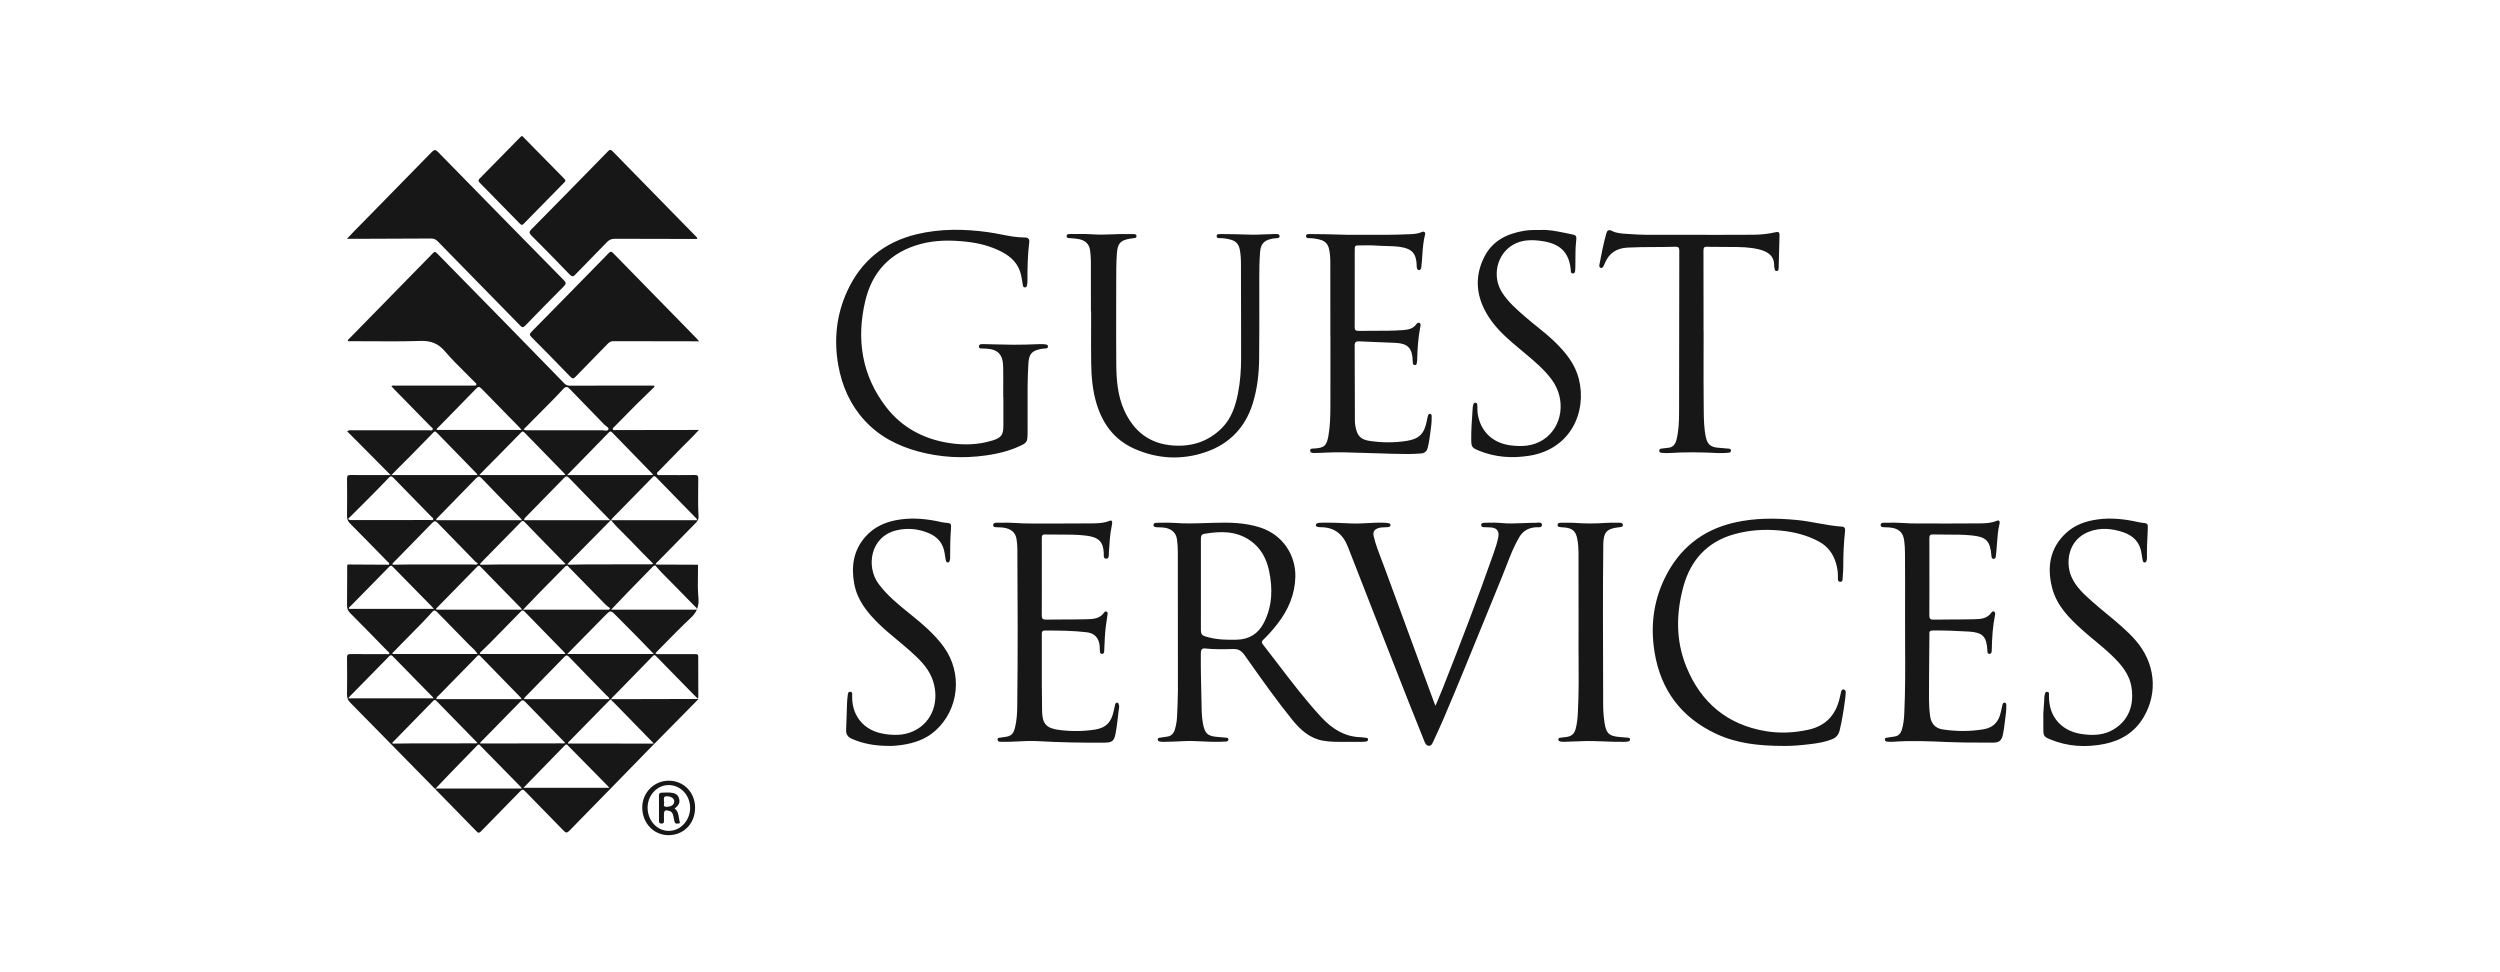 <svg width="180" height="70" viewBox="0 0 180 70" fill="none" xmlns="http://www.w3.org/2000/svg"><mask id="mask0" mask-type="alpha" maskUnits="userSpaceOnUse" x="0" y="0" width="180" height="70"><rect width="180" height="70" fill="#C4C4C4"/></mask><g mask="url(#mask0)"><path fill-rule="evenodd" clip-rule="evenodd" d="M50.143 37.337C49.852 37.039 49.561 36.741 49.27 36.444C48.591 35.75 47.912 35.055 47.236 34.358C47.111 34.228 47.046 34.297 46.97 34.377C46.962 34.386 46.953 34.395 46.944 34.404C46.009 35.359 45.072 36.314 44.136 37.269L44.13 37.275C44.078 37.328 44.019 37.398 44.002 37.456H50.207C50.186 37.425 50.175 37.398 50.165 37.377C50.157 37.359 50.151 37.345 50.143 37.337ZM46.726 40.63C46.745 40.63 46.765 40.63 46.785 40.631C46.869 40.634 46.954 40.636 47.033 40.589H47.033C46.499 40.067 45.961 39.507 45.432 38.954C45.271 38.785 45.105 38.622 44.94 38.459L44.94 38.459L44.94 38.459C44.614 38.139 44.288 37.82 44.001 37.459C43.99 37.461 43.98 37.461 43.97 37.459L43.974 37.456H43.955C43.927 37.447 43.905 37.427 43.881 37.402C43.576 37.089 43.271 36.776 42.965 36.463L42.964 36.462C42.3 35.782 41.636 35.102 40.977 34.416C40.822 34.254 40.742 34.277 40.6 34.424C40.024 35.019 39.444 35.61 38.864 36.2L38.864 36.201C38.532 36.539 38.2 36.878 37.868 37.217C37.862 37.224 37.855 37.231 37.847 37.238C37.794 37.29 37.729 37.354 37.74 37.456H43.955C43.96 37.457 43.965 37.459 43.97 37.459C43.221 38.224 42.503 38.949 41.794 39.665L41.793 39.666L41.792 39.668C41.481 39.982 41.172 40.294 40.862 40.607C40.873 40.615 40.875 40.626 40.866 40.636C40.877 40.638 40.888 40.64 40.898 40.642C40.907 40.644 40.916 40.645 40.925 40.646C40.946 40.65 40.967 40.653 40.987 40.657C41.141 40.655 41.294 40.652 41.447 40.649C41.72 40.643 41.992 40.638 42.264 40.637L43.752 40.635C44.743 40.633 45.735 40.631 46.726 40.63ZM44.369 44.333C43.96 43.918 43.957 43.921 43.541 44.343L43.536 44.348C43.182 44.707 42.829 45.068 42.473 45.431L42.473 45.431C41.937 45.978 41.396 46.531 40.841 47.089H47.073C46.411 46.389 45.773 45.747 45.142 45.112L45.142 45.112C44.884 44.853 44.627 44.594 44.369 44.333ZM37.728 50.338H43.872C43.846 50.209 43.793 50.169 43.74 50.13L43.74 50.13C43.722 50.117 43.704 50.103 43.688 50.086L43.497 49.892C42.657 49.033 41.812 48.169 40.981 47.303C40.821 47.136 40.745 47.178 40.609 47.319C39.906 48.044 39.198 48.768 38.491 49.491L37.901 50.095C37.889 50.106 37.877 50.118 37.865 50.13C37.808 50.184 37.746 50.243 37.728 50.338ZM40.911 53.698C40.902 53.689 40.893 53.678 40.884 53.667C40.852 53.626 40.817 53.583 40.75 53.607L40.751 53.604L40.751 53.586C40.75 53.558 40.748 53.533 40.73 53.512C40.747 53.532 40.75 53.559 40.751 53.586L40.75 53.6L40.75 53.602C40.748 53.634 40.732 53.638 40.702 53.628C39.708 54.653 38.714 55.677 37.691 56.721H43.877C43.854 56.695 43.836 56.674 43.819 56.656C43.8 56.633 43.783 56.614 43.765 56.595C43.225 56.044 42.685 55.497 42.145 54.95L42.145 54.95C41.734 54.533 41.322 54.117 40.911 53.698ZM31.366 56.773L37.578 56.773C37.554 56.741 37.536 56.717 37.522 56.697C37.498 56.666 37.484 56.647 37.468 56.63C36.51 55.652 35.552 54.675 34.592 53.698C34.583 53.689 34.575 53.679 34.566 53.668C34.534 53.627 34.5 53.584 34.432 53.616L34.388 53.643V53.643C34.184 53.852 33.98 54.062 33.777 54.271L33.776 54.272C33.298 54.763 32.821 55.253 32.344 55.745C32.117 55.98 31.892 56.217 31.667 56.455C31.567 56.561 31.466 56.667 31.366 56.773ZM28.291 53.429C28.288 53.431 28.286 53.434 28.283 53.436C28.249 53.467 28.208 53.504 28.295 53.541C28.44 53.539 28.584 53.537 28.729 53.535C29.046 53.53 29.364 53.525 29.682 53.525C30.497 53.523 31.312 53.523 32.127 53.523C32.777 53.523 33.426 53.523 34.075 53.522C34.098 53.522 34.121 53.523 34.144 53.524H34.144C34.225 53.527 34.306 53.531 34.382 53.492L33.778 52.875C33.005 52.084 32.23 51.292 31.458 50.5L31.456 50.498C31.369 50.409 31.306 50.344 31.184 50.469C30.542 51.13 29.898 51.788 29.253 52.446L29.252 52.447C28.935 52.772 28.617 53.096 28.3 53.42C28.297 53.423 28.294 53.426 28.291 53.429ZM25.068 50.28H31.213L31.204 50.263C31.179 50.218 31.17 50.201 31.153 50.184C30.78 49.803 30.407 49.423 30.033 49.044C29.449 48.45 28.866 47.857 28.285 47.258C28.156 47.126 28.088 47.181 27.99 47.282C27.468 47.816 26.945 48.349 26.421 48.881L26.421 48.881L26.42 48.882C26.019 49.289 25.619 49.697 25.218 50.105C25.2 50.124 25.183 50.146 25.165 50.17L25.165 50.17L25.165 50.17C25.138 50.206 25.108 50.245 25.068 50.28ZM25.124 43.839H31.238C31.192 43.801 31.166 43.763 31.145 43.732C31.133 43.715 31.122 43.7 31.111 43.688C30.759 43.329 30.407 42.973 30.055 42.617L30.054 42.616L30.054 42.616C29.462 42.016 28.87 41.417 28.282 40.81C28.151 40.674 28.094 40.733 28.007 40.822L27.996 40.833C27.528 41.312 27.059 41.789 26.591 42.265L26.59 42.266C26.137 42.727 25.684 43.187 25.231 43.65C25.22 43.661 25.207 43.672 25.194 43.682C25.15 43.716 25.107 43.749 25.124 43.839ZM25.305 37.444C27.199 37.446 29.094 37.445 30.988 37.442C31.005 37.442 31.023 37.445 31.041 37.447C31.101 37.455 31.164 37.463 31.19 37.394C31.214 37.328 31.164 37.289 31.116 37.251C31.101 37.239 31.086 37.227 31.074 37.215C30.745 36.878 30.415 36.541 30.085 36.204L30.085 36.204C29.498 35.604 28.91 35.005 28.326 34.403C28.2 34.272 28.127 34.257 27.993 34.398C27.503 34.915 27.001 35.421 26.5 35.927L26.448 35.978C26.133 36.297 25.814 36.613 25.492 36.932L25.492 36.933L25.491 36.933C25.349 37.075 25.205 37.217 25.061 37.361C25.155 37.451 25.221 37.448 25.277 37.445L25.277 37.445C25.286 37.445 25.295 37.444 25.305 37.444ZM29.127 33.25L29.127 33.25L29.127 33.25C28.824 33.551 28.514 33.859 28.185 34.206H34.373L34.368 34.184C34.359 34.145 34.357 34.134 34.347 34.124C33.377 33.133 32.404 32.135 31.438 31.139C31.32 31.017 31.262 31.077 31.185 31.157L31.168 31.174L30.859 31.491L30.859 31.492C30.434 31.928 30.008 32.365 29.58 32.797C29.43 32.949 29.279 33.099 29.127 33.25ZM31.562 30.763C31.551 30.775 31.538 30.785 31.525 30.795C31.481 30.831 31.436 30.867 31.445 30.957H37.557C37.518 30.913 37.486 30.876 37.458 30.843L37.458 30.843L37.458 30.843C37.41 30.788 37.373 30.745 37.334 30.704C37.042 30.406 36.751 30.11 36.459 29.814L36.459 29.813L36.459 29.813C35.859 29.204 35.26 28.595 34.667 27.978C34.5 27.804 34.416 27.842 34.27 27.993C33.697 28.586 33.119 29.174 32.542 29.763C32.215 30.096 31.888 30.429 31.562 30.763ZM40.713 40.601H40.713C40.467 40.35 40.221 40.099 39.975 39.848L39.974 39.847C39.242 39.1 38.51 38.354 37.785 37.599C37.638 37.446 37.57 37.517 37.483 37.609C37.474 37.619 37.465 37.629 37.455 37.638C36.896 38.209 36.336 38.78 35.776 39.351L34.981 40.161L34.893 40.251L34.893 40.251C34.795 40.351 34.697 40.45 34.602 40.553C34.519 40.642 34.583 40.651 34.642 40.659C34.65 40.66 34.658 40.661 34.666 40.662C34.801 40.66 34.937 40.657 35.073 40.655C35.372 40.649 35.672 40.643 35.972 40.642C36.849 40.641 37.726 40.641 38.603 40.641C39.214 40.641 39.826 40.641 40.437 40.641C40.456 40.641 40.476 40.642 40.495 40.643H40.495C40.57 40.646 40.645 40.65 40.713 40.601ZM34.589 47.089H40.71C40.695 47.065 40.684 47.045 40.674 47.027L40.674 47.027C40.66 47.002 40.649 46.983 40.635 46.968L40.147 46.469C39.353 45.658 38.558 44.845 37.768 44.031C37.638 43.896 37.574 43.955 37.475 44.056C36.733 44.818 35.989 45.579 35.241 46.336C35.077 46.502 34.906 46.664 34.736 46.825C34.667 46.89 34.599 46.955 34.531 47.02C34.537 47.027 34.543 47.031 34.549 47.034C34.562 47.042 34.575 47.049 34.589 47.089ZM31.469 44.065C31.348 43.938 31.247 43.918 31.142 44.036C30.603 44.641 30.033 45.215 29.463 45.789L29.463 45.789C29.089 46.165 28.716 46.541 28.352 46.925C28.341 46.936 28.329 46.944 28.316 46.952C28.279 46.977 28.241 47.002 28.273 47.089H34.38C34.263 46.876 34.109 46.735 33.96 46.597L33.96 46.597C33.905 46.547 33.851 46.498 33.8 46.445C33.638 46.281 33.476 46.116 33.314 45.952C32.697 45.325 32.079 44.698 31.469 44.065ZM31.398 37.456H37.59C37.527 37.362 37.488 37.325 37.452 37.29L37.452 37.29C37.444 37.282 37.435 37.273 37.426 37.264L37.135 36.967L37.135 36.967C36.314 36.128 35.491 35.287 34.679 34.44C34.503 34.256 34.414 34.295 34.258 34.456C33.618 35.118 32.973 35.777 32.328 36.435L32.328 36.435C32.074 36.694 31.821 36.953 31.568 37.212C31.557 37.224 31.544 37.235 31.532 37.247C31.475 37.301 31.412 37.361 31.398 37.456ZM31.528 37.666C31.365 37.496 31.276 37.485 31.108 37.66C30.464 38.329 29.814 38.991 29.163 39.653C28.91 39.911 28.657 40.169 28.404 40.427C28.392 40.439 28.38 40.451 28.367 40.463C28.323 40.505 28.278 40.548 28.258 40.6C28.238 40.65 28.274 40.652 28.309 40.654C28.324 40.654 28.338 40.655 28.349 40.66C28.468 40.658 28.588 40.655 28.707 40.653H28.707C28.965 40.648 29.223 40.642 29.48 40.642C30.991 40.64 32.501 40.641 34.012 40.641C34.07 40.641 34.127 40.647 34.185 40.652H34.185C34.211 40.655 34.238 40.657 34.265 40.659C34.494 40.59 34.366 40.523 34.289 40.483L34.289 40.483C34.27 40.473 34.254 40.464 34.248 40.458C33.842 40.039 33.434 39.622 33.026 39.205L33.026 39.205C32.525 38.694 32.024 38.182 31.528 37.666ZM36.767 43.025L36.762 43.02L36.761 43.02C36.038 42.282 35.315 41.544 34.597 40.802C34.477 40.678 34.424 40.733 34.346 40.813L34.332 40.828C33.382 41.799 32.429 42.772 31.478 43.743C31.47 43.752 31.46 43.758 31.451 43.765C31.419 43.786 31.389 43.807 31.419 43.897H37.58C37.532 43.801 37.508 43.778 37.483 43.755C37.478 43.75 37.472 43.745 37.467 43.74C37.234 43.501 37 43.263 36.767 43.025ZM31.414 50.338H37.555C37.508 50.238 37.489 50.22 37.469 50.201C37.465 50.198 37.462 50.194 37.459 50.191C36.502 49.214 35.542 48.231 34.591 47.249C34.466 47.12 34.405 47.187 34.336 47.264C34.326 47.276 34.315 47.288 34.303 47.3C33.667 47.948 33.03 48.599 32.394 49.249L31.591 50.07C31.576 50.086 31.559 50.099 31.542 50.113C31.485 50.158 31.428 50.205 31.414 50.338ZM40.447 53.525L40.447 53.525C40.533 53.529 40.619 53.534 40.701 53.494C40.462 53.249 40.223 53.005 39.984 52.761L39.98 52.757L39.98 52.757C39.257 52.019 38.535 51.281 37.819 50.536C37.665 50.376 37.587 50.392 37.442 50.541C36.832 51.171 36.217 51.796 35.602 52.422C35.292 52.737 34.982 53.053 34.672 53.369C34.663 53.378 34.654 53.387 34.644 53.395L34.644 53.395C34.605 53.429 34.563 53.465 34.575 53.531L35.674 53.53L35.689 53.53C37.248 53.528 38.807 53.526 40.365 53.522C40.392 53.522 40.42 53.524 40.447 53.525ZM43.594 43.527C42.675 42.592 41.762 41.658 40.846 40.719C40.824 40.727 40.801 40.736 40.779 40.745C40.756 40.755 40.734 40.764 40.712 40.772C40.421 41.068 40.131 41.362 39.84 41.657L39.84 41.657C39.123 42.383 38.401 43.113 37.663 43.897H43.856C43.875 43.854 43.893 43.834 43.912 43.814C43.919 43.807 43.925 43.8 43.931 43.792C43.919 43.783 43.907 43.774 43.895 43.766C43.882 43.757 43.87 43.747 43.857 43.738C43.765 43.672 43.671 43.605 43.594 43.527ZM37.764 31.143C37.637 31.013 37.57 31.082 37.489 31.167L37.469 31.188L37.106 31.559C36.705 31.97 36.303 32.382 35.901 32.789C35.758 32.935 35.614 33.079 35.468 33.225C35.159 33.535 34.843 33.851 34.505 34.206H40.709C40.693 34.183 40.681 34.162 40.671 34.144C40.656 34.119 40.645 34.099 40.631 34.085C39.675 33.108 38.715 32.125 37.764 31.143ZM38.097 30.515L38.097 30.515C37.966 30.647 37.834 30.78 37.7 30.914C37.815 30.989 37.901 30.985 37.979 30.981C37.995 30.98 38.012 30.979 38.028 30.979L38.211 30.98C39.922 30.981 41.632 30.983 43.343 30.977C43.386 30.977 43.436 30.984 43.486 30.991L43.486 30.991C43.621 31.011 43.76 31.031 43.807 30.914C43.843 30.824 43.739 30.748 43.635 30.672C43.589 30.638 43.542 30.604 43.508 30.569C43.086 30.13 42.662 29.694 42.237 29.258L42.237 29.258C41.834 28.845 41.432 28.431 41.032 28.016C40.858 27.835 40.746 27.795 40.547 28.013C40.165 28.433 39.764 28.836 39.363 29.239C39.231 29.372 39.099 29.505 38.967 29.639C38.68 29.93 38.392 30.219 38.097 30.515ZM44.08 31.142C43.954 31.012 43.89 31.079 43.808 31.165L43.787 31.187L43.397 31.588C42.919 32.079 42.44 32.572 41.961 33.059C41.785 33.238 41.608 33.419 41.427 33.605L41.426 33.605L41.425 33.606C41.236 33.8 41.041 33.999 40.838 34.206H47.017C46.981 34.114 46.962 34.098 46.942 34.082C46.937 34.078 46.932 34.074 46.927 34.069C45.977 33.098 45.025 32.117 44.08 31.142ZM47.441 33.908C47.428 33.921 47.413 33.934 47.397 33.947C47.338 33.998 47.274 34.053 47.316 34.141C47.354 34.223 47.435 34.215 47.51 34.208C47.532 34.205 47.554 34.203 47.574 34.203L47.856 34.205C48.577 34.208 49.299 34.211 50.02 34.201C50.218 34.198 50.276 34.247 50.276 34.453C50.276 34.691 50.273 34.928 50.27 35.166V35.166C50.263 35.837 50.256 36.508 50.296 37.178C50.308 37.37 50.237 37.505 50.107 37.637C49.211 38.542 48.32 39.453 47.431 40.365C47.41 40.386 47.387 40.406 47.364 40.426C47.294 40.486 47.225 40.547 47.207 40.648L50.082 40.659L50.207 40.661C50.242 40.648 50.257 40.662 50.257 40.698C50.258 40.934 50.255 41.171 50.251 41.408V41.408C50.242 41.956 50.233 42.504 50.287 43.044C50.319 43.363 50.281 43.625 50.181 43.86C50.163 43.776 50.113 43.73 50.066 43.688L50.065 43.688C50.052 43.675 50.039 43.664 50.027 43.651C49.839 43.458 49.649 43.267 49.46 43.075C49.166 42.778 48.872 42.48 48.582 42.178C48.43 42.019 48.273 41.864 48.117 41.709L48.117 41.709C47.795 41.389 47.473 41.07 47.186 40.715C47.177 40.716 47.167 40.718 47.158 40.72C47.147 40.722 47.137 40.724 47.127 40.726C47.107 40.73 47.087 40.734 47.068 40.737C47.066 40.768 47.051 40.785 47.023 40.775C46.749 41.057 46.474 41.338 46.199 41.62L46.198 41.62C45.478 42.356 44.751 43.099 44.002 43.897H50.176C50.074 44.129 49.909 44.325 49.688 44.532C49.041 45.141 48.421 45.773 47.794 46.411L47.794 46.412C47.592 46.618 47.389 46.824 47.185 47.031C47.277 47.112 47.364 47.106 47.443 47.1C47.464 47.098 47.484 47.097 47.503 47.097C48.347 47.099 49.191 47.098 50.035 47.096L50.055 47.096C50.175 47.095 50.273 47.094 50.273 47.281C50.27 47.946 50.273 48.61 50.276 49.274V49.274L50.276 49.277C50.277 49.578 50.279 49.88 50.279 50.181C50.279 50.197 50.274 50.213 50.265 50.24C50.26 50.256 50.253 50.276 50.246 50.303C50.208 50.266 50.172 50.231 50.137 50.198L50.137 50.198C50.065 50.129 49.999 50.065 49.934 49.999C49.049 49.097 48.164 48.194 47.282 47.29C47.272 47.28 47.262 47.27 47.253 47.26C47.178 47.18 47.118 47.115 46.993 47.245C46.316 47.944 45.636 48.639 44.955 49.334L44.954 49.336C44.664 49.632 44.373 49.929 44.084 50.225C44.061 50.249 44.042 50.276 44.023 50.303C44.016 50.314 44.009 50.325 44.001 50.335C43.983 50.35 43.964 50.365 43.945 50.379C43.904 50.411 43.863 50.443 43.827 50.48C42.887 51.436 41.948 52.393 41.011 53.351C41 53.363 40.987 53.373 40.974 53.384C40.93 53.421 40.884 53.459 40.897 53.533L46.953 53.539H46.953C46.967 53.538 46.978 53.537 46.989 53.536L46.989 53.536C47.012 53.534 47.035 53.531 47.073 53.529V53.529C46.105 52.544 45.147 51.561 44.188 50.574C44.169 50.555 44.148 50.538 44.127 50.521L44.127 50.521C44.07 50.474 44.011 50.426 44.002 50.34L45.401 50.337H45.402C46.39 50.334 47.379 50.332 48.368 50.33C48.784 50.329 49.2 50.329 49.642 50.33L50.293 50.33C49.723 50.908 49.164 51.475 48.611 52.036L48.609 52.038C48.113 52.54 47.622 53.038 47.131 53.537C47.125 53.543 47.116 53.549 47.107 53.555C47.09 53.567 47.073 53.578 47.073 53.59V53.59C46.494 54.179 45.922 54.768 45.35 55.356L45.349 55.357C44.91 55.809 44.471 56.262 44.028 56.713C43.705 57.044 43.381 57.373 43.057 57.703L43.056 57.704C42.367 58.404 41.679 59.104 40.998 59.811C40.823 59.993 40.736 59.969 40.577 59.805C40.121 59.333 39.661 58.865 39.201 58.397C38.736 57.922 38.27 57.448 37.808 56.97C37.667 56.824 37.594 56.826 37.454 56.97C36.874 57.569 36.291 58.163 35.707 58.758L35.706 58.759C35.351 59.12 34.996 59.482 34.643 59.844C34.537 59.953 34.463 60.016 34.324 59.872C33.696 59.225 33.065 58.581 32.434 57.937L32.433 57.936C32.106 57.603 31.779 57.27 31.453 56.936C31.444 56.927 31.434 56.918 31.424 56.909C31.386 56.876 31.346 56.841 31.356 56.778C31.273 56.778 31.229 56.722 31.185 56.667L31.185 56.667C31.171 56.649 31.157 56.632 31.142 56.616C30.405 55.867 29.67 55.118 28.934 54.368C27.699 53.111 26.464 51.853 25.227 50.598C25.059 50.429 24.982 50.257 24.985 50.016C24.997 49.127 24.997 48.238 24.985 47.349C24.983 47.141 25.048 47.091 25.243 47.093C25.927 47.1 26.612 47.099 27.299 47.098C27.543 47.097 27.787 47.097 28.032 47.097C28.04 46.988 27.976 46.935 27.916 46.886C27.897 46.871 27.88 46.856 27.864 46.84C26.983 45.936 26.101 45.032 25.209 44.137C25.048 43.975 24.983 43.807 24.986 43.577C24.995 42.878 24.996 42.179 24.997 41.48C24.997 41.223 24.998 40.965 24.998 40.708C25.013 40.649 25.061 40.643 25.108 40.643C25.984 40.648 26.86 40.653 27.736 40.658L28.003 40.659C28.057 40.554 27.991 40.504 27.931 40.458C27.913 40.445 27.896 40.432 27.883 40.418C26.994 39.506 26.104 38.594 25.205 37.693C25.049 37.537 24.984 37.377 24.986 37.158C24.995 36.259 24.997 35.36 24.987 34.46C24.985 34.26 25.037 34.199 25.239 34.201C25.853 34.21 26.466 34.209 27.08 34.207H27.08C27.301 34.207 27.522 34.206 27.743 34.206H28.127C27.403 33.467 26.705 32.769 26.012 32.075L26.012 32.075C25.671 31.734 25.332 31.395 24.991 31.052C25.123 30.966 25.229 30.972 25.327 30.978C25.351 30.98 25.375 30.981 25.398 30.981C26.377 30.98 27.356 30.98 28.335 30.98C29.187 30.981 30.038 30.981 30.89 30.98C30.912 30.98 30.936 30.983 30.96 30.986H30.96C31.036 30.995 31.117 31.004 31.151 30.929C31.187 30.849 31.123 30.801 31.063 30.755C31.044 30.74 31.024 30.725 31.009 30.709C30.416 30.102 29.822 29.496 29.228 28.89C28.964 28.62 28.7 28.351 28.436 28.081C28.377 28.022 28.321 27.96 28.263 27.897L28.263 27.897C28.235 27.867 28.207 27.836 28.178 27.805C28.255 27.75 28.328 27.756 28.398 27.762C28.42 27.764 28.441 27.765 28.461 27.765C29.975 27.763 31.489 27.763 33.003 27.763L33.896 27.763C33.918 27.763 33.94 27.763 33.962 27.764H33.962C34.016 27.765 34.07 27.766 34.123 27.76C34.138 27.759 34.153 27.76 34.169 27.76C34.219 27.762 34.272 27.764 34.295 27.7C34.32 27.634 34.277 27.598 34.237 27.564C34.226 27.555 34.215 27.546 34.206 27.537C33.981 27.306 33.752 27.079 33.523 26.852C33.01 26.344 32.498 25.836 32.03 25.288C31.535 24.71 31 24.524 30.261 24.547C29.026 24.586 27.79 24.579 26.554 24.571C26.054 24.568 25.554 24.565 25.054 24.565C25.032 24.472 25.086 24.427 25.137 24.386L25.137 24.386C25.151 24.374 25.164 24.363 25.176 24.351C25.902 23.609 26.629 22.867 27.355 22.126L27.358 22.123L27.358 22.123C28.628 20.827 29.898 19.531 31.165 18.233C31.282 18.114 31.341 18.11 31.458 18.23C32.469 19.264 33.482 20.295 34.495 21.327L34.495 21.327C35.206 22.052 35.917 22.776 36.627 23.501C37.967 24.868 39.304 26.24 40.639 27.613C40.749 27.725 40.861 27.767 41.015 27.766C42.346 27.763 43.678 27.764 45.01 27.765H45.011C45.595 27.765 46.179 27.765 46.763 27.765H47.071C47.084 27.765 47.096 27.789 47.109 27.813L47.109 27.813C47.115 27.825 47.121 27.836 47.127 27.845C46.975 27.993 46.823 28.141 46.671 28.288L46.67 28.289L46.669 28.289C46.365 28.583 46.061 28.878 45.761 29.177C45.27 29.667 44.785 30.162 44.3 30.658L44.3 30.658L44.249 30.71C44.236 30.723 44.221 30.736 44.206 30.749L44.206 30.749C44.153 30.793 44.097 30.84 44.126 30.913C44.155 30.985 44.228 30.977 44.297 30.97C44.318 30.968 44.339 30.965 44.357 30.965C45.385 30.967 46.412 30.964 47.44 30.961C48.281 30.959 49.122 30.957 49.963 30.957H50.321C49.99 31.322 49.685 31.625 49.388 31.919C49.261 32.045 49.135 32.17 49.009 32.298C48.671 32.641 48.333 32.99 47.995 33.338L47.995 33.338C47.81 33.528 47.625 33.719 47.441 33.908ZM47.188 40.708L47.191 40.696L47.187 40.708H47.188ZM25.495 17.194C25.399 17.195 25.302 17.195 25.185 17.194L24.98 17.194C25.053 17.117 25.12 17.046 25.184 16.979C25.31 16.845 25.422 16.727 25.535 16.611C26.008 16.129 26.482 15.647 26.955 15.165L26.955 15.165L26.955 15.165C28.334 13.761 29.712 12.357 31.084 10.947C31.273 10.752 31.369 10.77 31.547 10.952C34.561 14.034 37.579 17.11 40.603 20.181C40.772 20.353 40.762 20.448 40.598 20.612C39.665 21.548 38.739 22.491 37.821 23.442C37.664 23.606 37.586 23.578 37.443 23.431C36.458 22.422 35.471 21.415 34.484 20.409L34.483 20.408C33.493 19.397 32.503 18.387 31.514 17.374C31.375 17.232 31.238 17.172 31.043 17.173C29.591 17.182 28.139 17.187 26.686 17.191L25.495 17.194ZM49.653 23.854L49.654 23.856L50.13 24.342C50.16 24.372 50.189 24.405 50.227 24.448L50.227 24.448L50.227 24.449C50.256 24.482 50.291 24.523 50.337 24.574H49.933C48.019 24.574 46.104 24.571 44.189 24.564C44.013 24.563 43.89 24.614 43.767 24.741C43.422 25.098 43.073 25.453 42.725 25.808C42.296 26.245 41.866 26.683 41.441 27.125C41.293 27.279 41.214 27.28 41.064 27.124C40.14 26.166 39.208 25.217 38.27 24.274C38.121 24.125 38.11 24.049 38.265 23.892C40.114 22.019 41.955 20.138 43.796 18.257L43.808 18.244C43.916 18.133 43.988 18.059 44.147 18.223C45.978 20.103 47.816 21.979 49.653 23.854ZM38.264 16.959C38.09 16.785 38.083 16.692 38.262 16.511C40.098 14.653 41.926 12.786 43.752 10.918C43.876 10.792 43.95 10.731 44.109 10.894C45.685 12.51 47.266 14.123 48.846 15.736L48.847 15.737L50.094 17.009C50.102 17.017 50.111 17.025 50.12 17.033C50.16 17.069 50.206 17.109 50.199 17.204H49.674C47.873 17.204 46.072 17.203 44.272 17.192C44.031 17.191 43.865 17.263 43.702 17.432C43.355 17.791 43.005 18.148 42.655 18.505L42.655 18.505C42.248 18.92 41.84 19.335 41.437 19.755C41.281 19.918 41.194 19.949 41.019 19.767C40.111 18.821 39.191 17.886 38.264 16.959ZM37.439 16.112C36.477 15.123 35.512 14.139 34.543 13.158C34.431 13.045 34.419 12.973 34.535 12.854C35.24 12.142 35.941 11.426 36.643 10.711C36.907 10.442 37.171 10.173 37.434 9.904C37.462 9.876 37.491 9.85 37.517 9.827L37.517 9.827C37.529 9.817 37.54 9.807 37.55 9.798C37.617 9.798 37.65 9.835 37.681 9.87L37.681 9.87C37.688 9.878 37.694 9.886 37.701 9.893C38.007 10.203 38.312 10.514 38.617 10.825C39.291 11.512 39.965 12.198 40.642 12.882C40.748 12.989 40.715 13.046 40.629 13.134C39.654 14.123 38.681 15.113 37.712 16.107C37.61 16.212 37.547 16.223 37.439 16.112ZM48.166 59.824C47.315 59.832 46.629 59.086 46.627 58.151C46.627 57.256 47.307 56.526 48.145 56.525C48.997 56.524 49.687 57.255 49.689 58.161C49.692 59.067 49.005 59.816 48.166 59.824ZM48.15 56.21C47.095 56.209 46.241 57.07 46.242 58.133C46.243 59.264 47.066 60.133 48.135 60.133C49.228 60.133 50.046 59.289 50.047 58.161C50.048 57.052 49.23 56.211 48.15 56.21ZM47.809 57.869C47.79 57.974 47.77 58.085 47.977 58.09C48.31 58.099 48.549 57.939 48.547 57.71C48.544 57.489 48.337 57.344 48.033 57.329C47.79 57.318 47.796 57.454 47.803 57.602C47.804 57.642 47.806 57.683 47.803 57.723C47.829 57.758 47.819 57.813 47.809 57.869ZM48.887 57.472C48.978 57.766 48.892 57.967 48.571 58.212C48.803 58.379 48.841 58.622 48.879 58.867C48.895 58.973 48.912 59.08 48.944 59.18C48.968 59.251 48.925 59.292 48.858 59.293C48.841 59.294 48.824 59.295 48.806 59.297C48.709 59.304 48.609 59.311 48.572 59.181C48.548 59.099 48.532 59.015 48.516 58.93C48.505 58.873 48.495 58.815 48.481 58.758C48.443 58.595 48.393 58.45 48.205 58.392C47.877 58.292 47.805 58.338 47.804 58.686C47.804 58.722 47.804 58.758 47.804 58.793C47.803 58.902 47.802 59.012 47.805 59.121C47.809 59.24 47.767 59.298 47.642 59.297C47.52 59.295 47.446 59.267 47.447 59.12C47.451 58.502 47.45 57.884 47.446 57.266C47.446 57.126 47.515 57.075 47.637 57.073C47.696 57.072 47.755 57.07 47.813 57.068C47.963 57.062 48.113 57.056 48.261 57.068C48.534 57.089 48.791 57.16 48.887 57.472Z" fill="#171717"/><path fill-rule="evenodd" clip-rule="evenodd" d="M72.231 28.573C72.231 28.353 72.232 28.133 72.233 27.912C72.235 27.417 72.237 26.922 72.228 26.427C72.212 25.503 71.848 25.136 70.942 25.098C70.923 25.097 70.904 25.097 70.886 25.098C70.857 25.098 70.828 25.099 70.8 25.095C70.771 25.091 70.738 25.092 70.705 25.092C70.599 25.095 70.488 25.097 70.485 24.947C70.481 24.771 70.654 24.774 70.768 24.776L70.796 24.776C71.143 24.779 71.491 24.789 71.838 24.799L71.839 24.799C72.21 24.809 72.582 24.82 72.954 24.821C73.587 24.824 74.22 24.803 74.853 24.776C75.007 24.769 75.154 24.774 75.303 24.8C75.386 24.815 75.456 24.851 75.456 24.942C75.455 25.05 75.376 25.084 75.281 25.091C75.26 25.093 75.238 25.094 75.216 25.095C75.134 25.1 75.051 25.105 74.971 25.121C74.273 25.253 74.086 25.484 74.042 26.205C73.976 27.294 73.982 28.384 73.988 29.473C73.991 30.055 73.994 30.637 73.987 31.219C73.985 31.316 73.979 31.413 73.972 31.51L73.968 31.566C73.954 31.78 73.84 31.908 73.652 32.005C72.795 32.446 71.875 32.668 70.935 32.798C69.324 33.022 67.721 32.934 66.148 32.514C64.657 32.116 63.31 31.432 62.243 30.263C61.218 29.142 60.623 27.793 60.357 26.304C60.031 24.473 60.215 22.685 60.989 20.985C61.994 18.777 63.69 17.422 65.999 16.866C67.708 16.455 69.433 16.476 71.164 16.719C71.465 16.761 71.763 16.819 72.061 16.877C72.636 16.989 73.211 17.101 73.802 17.1C74.015 17.1 74.136 17.204 74.105 17.448C73.986 18.398 73.973 19.354 73.977 20.311C73.977 20.353 73.969 20.395 73.96 20.437C73.955 20.462 73.95 20.486 73.947 20.511C73.935 20.601 73.917 20.687 73.804 20.694C73.674 20.701 73.656 20.606 73.64 20.504C73.63 20.447 73.621 20.39 73.612 20.332L73.612 20.332L73.612 20.332L73.612 20.332C73.583 20.142 73.553 19.952 73.508 19.765C73.325 18.994 72.821 18.499 72.152 18.146C71.332 17.713 70.454 17.496 69.543 17.399C68.445 17.281 67.346 17.281 66.272 17.571C64.165 18.141 62.808 19.508 62.297 21.674C61.643 24.448 62.057 27.046 63.806 29.314C64.932 30.773 66.475 31.596 68.279 31.888C69.349 32.061 70.412 32.038 71.455 31.716C72.102 31.517 72.243 31.309 72.243 30.633V28.573H72.231ZM86.465 42.083L86.465 42.976C86.465 43.722 86.465 44.467 86.464 45.213C86.464 45.71 86.497 45.748 86.981 45.878C87.665 46.062 88.362 46.076 89.062 46.058C89.935 46.036 90.589 45.633 90.993 44.85C91.615 43.649 91.647 42.375 91.368 41.078C91.177 40.189 90.761 39.435 90.008 38.914C88.983 38.205 87.85 38.243 86.698 38.438C86.471 38.476 86.465 38.656 86.465 38.837L86.465 42.083ZM97.026 53.414L96.93 53.414L96.797 53.414C96.286 53.417 95.774 53.42 95.268 53.332C94.32 53.168 93.649 52.569 93.064 51.849C91.965 50.497 90.958 49.075 89.951 47.653C89.838 47.493 89.724 47.333 89.611 47.173C89.4 46.877 89.183 46.718 88.796 46.728L88.782 46.729C88.116 46.746 87.446 46.763 86.78 46.69C86.546 46.664 86.462 46.77 86.46 47.008C86.451 48.105 86.477 49.202 86.502 50.299V50.299V50.299C86.51 50.613 86.517 50.926 86.523 51.239C86.529 51.508 86.559 51.779 86.604 52.044C86.737 52.827 86.949 53.013 87.727 53.065C87.893 53.076 88.058 53.092 88.224 53.108L88.293 53.115C88.371 53.123 88.449 53.137 88.444 53.245C88.44 53.341 88.368 53.386 88.293 53.391C88.116 53.405 87.937 53.408 87.759 53.411L87.697 53.412C87.329 53.418 86.961 53.4 86.593 53.382C86.118 53.359 85.644 53.336 85.169 53.365C84.696 53.393 84.223 53.406 83.749 53.413C83.656 53.414 83.56 53.404 83.469 53.382C83.403 53.366 83.353 53.311 83.358 53.233C83.363 53.15 83.421 53.127 83.495 53.117C83.58 53.106 83.666 53.092 83.752 53.079L83.752 53.079L83.752 53.079L83.752 53.079L83.752 53.079L83.752 53.079L83.752 53.079L83.752 53.079L83.753 53.079L83.753 53.079L83.753 53.079C83.844 53.065 83.936 53.05 84.028 53.038C84.342 52.998 84.511 52.801 84.596 52.507C84.675 52.228 84.729 51.943 84.744 51.655C84.777 50.989 84.809 50.323 84.81 49.657C84.814 46.34 84.81 43.024 84.803 39.707C84.803 39.418 84.779 39.128 84.743 38.841C84.679 38.332 84.309 38.026 83.721 37.979C83.643 37.972 83.564 37.971 83.485 37.969C83.412 37.967 83.339 37.965 83.267 37.96C83.172 37.953 83.06 37.94 83.054 37.815C83.047 37.674 83.163 37.642 83.27 37.641C83.371 37.64 83.473 37.638 83.575 37.636L83.575 37.636C83.9 37.63 84.226 37.624 84.549 37.649C85.345 37.71 86.138 37.684 86.932 37.657L86.933 37.657C87.075 37.652 87.218 37.647 87.36 37.643C88.498 37.608 89.632 37.621 90.736 37.98C92.4 38.52 93.306 40.016 93.266 41.541C93.232 42.811 92.752 43.92 91.983 44.91C91.664 45.32 91.326 45.711 90.95 46.065C90.822 46.186 90.826 46.266 90.931 46.401C91.288 46.857 91.639 47.317 91.99 47.777L91.99 47.777L91.99 47.777L91.991 47.778L91.991 47.778L91.991 47.778L91.991 47.778L91.991 47.778L91.991 47.778L91.991 47.778L91.991 47.778L91.991 47.778L91.991 47.778L91.991 47.778C92.995 49.094 94 50.41 95.122 51.625C95.896 52.463 96.811 53.058 97.994 53.08C98.066 53.082 98.137 53.092 98.209 53.102L98.209 53.102L98.209 53.102L98.209 53.102C98.25 53.108 98.291 53.113 98.332 53.117C98.411 53.125 98.496 53.135 98.502 53.233C98.508 53.341 98.419 53.383 98.334 53.396C98.225 53.412 98.114 53.413 98.004 53.413L97.993 53.413C97.745 53.415 97.496 53.414 97.247 53.414H97.246L97.026 53.414ZM78.546 21.462C78.546 21.782 78.546 22.101 78.546 22.421H78.561C78.561 22.794 78.56 23.167 78.559 23.541C78.556 24.405 78.553 25.27 78.565 26.134C78.578 27.12 78.662 28.1 78.947 29.05C79.391 30.529 80.243 31.668 81.653 32.3C83.334 33.052 85.077 33.142 86.808 32.55C88.485 31.976 89.647 30.811 90.193 29.063C90.518 28.024 90.645 26.95 90.657 25.867C90.674 24.416 90.672 22.964 90.67 21.512C90.669 21.029 90.668 20.547 90.668 20.065C90.668 19.437 90.674 18.81 90.723 18.183C90.769 17.581 90.98 17.318 91.56 17.194C91.672 17.17 91.788 17.16 91.904 17.151L91.953 17.147C92.047 17.139 92.132 17.113 92.132 17.004C92.132 16.898 92.049 16.86 91.956 16.854C91.88 16.849 91.804 16.848 91.728 16.85C91.531 16.855 91.334 16.863 91.136 16.872C90.699 16.89 90.262 16.909 89.826 16.89C89.276 16.867 88.728 16.861 88.179 16.855C88.065 16.853 87.951 16.852 87.836 16.851C87.732 16.849 87.606 16.855 87.6 16.998C87.594 17.146 87.715 17.146 87.82 17.145L87.826 17.145C88.103 17.144 88.374 17.187 88.639 17.263C88.968 17.358 89.177 17.57 89.253 17.917C89.329 18.268 89.347 18.626 89.349 18.981C89.356 20.701 89.357 22.421 89.358 24.141C89.358 24.684 89.359 25.227 89.359 25.769C89.36 26.631 89.299 27.486 89.132 28.332C88.948 29.264 88.647 30.152 87.963 30.83C86.992 31.793 85.814 32.174 84.46 32.076C82.774 31.954 81.632 31.063 80.945 29.543C80.478 28.508 80.382 27.383 80.372 26.259C80.36 24.871 80.363 23.483 80.365 22.096V22.095C80.367 21.568 80.368 21.042 80.368 20.515L80.368 20.28V20.28C80.368 19.595 80.367 18.911 80.417 18.226C80.467 17.546 80.66 17.307 81.324 17.191C81.426 17.174 81.529 17.156 81.632 17.148C81.736 17.141 81.836 17.121 81.83 16.995C81.824 16.873 81.718 16.853 81.618 16.852C81.519 16.851 81.419 16.851 81.32 16.851C81.22 16.852 81.12 16.852 81.021 16.851C80.711 16.848 80.401 16.859 80.091 16.871C79.607 16.889 79.123 16.908 78.637 16.869C78.26 16.84 77.88 16.844 77.501 16.848C77.348 16.849 77.196 16.851 77.044 16.85L77.041 16.85C76.938 16.85 76.808 16.85 76.8 16.988C76.792 17.134 76.898 17.14 76.999 17.145C77.015 17.145 77.031 17.146 77.046 17.147C77.088 17.151 77.129 17.154 77.171 17.157L77.171 17.157C77.328 17.17 77.484 17.182 77.639 17.209C78.135 17.294 78.423 17.567 78.484 18.016C78.518 18.274 78.542 18.535 78.543 18.795C78.547 19.684 78.547 20.573 78.546 21.461V21.462ZM128.409 53.706C126.61 53.705 125.023 53.523 123.541 52.825C121.066 51.66 119.573 49.704 119.127 46.947C118.83 45.115 119.035 43.351 119.84 41.672C120.877 39.512 122.549 38.167 124.846 37.632C126.35 37.281 127.867 37.295 129.394 37.442C129.893 37.491 130.385 37.58 130.878 37.669C131.456 37.774 132.034 37.879 132.621 37.917C132.833 37.931 132.862 38.068 132.843 38.241C132.75 39.096 132.714 39.954 132.715 40.814C132.715 41.017 132.7 41.22 132.684 41.423L132.676 41.536C132.674 41.558 132.673 41.582 132.673 41.606C132.668 41.744 132.664 41.902 132.487 41.89C132.316 41.878 132.323 41.714 132.329 41.575L132.329 41.574C132.33 41.552 132.331 41.53 132.331 41.51C132.334 41.188 132.284 40.873 132.196 40.567C131.995 39.869 131.596 39.33 130.953 38.986C130.066 38.511 129.117 38.285 128.126 38.194C127.001 38.09 125.89 38.168 124.806 38.48C122.911 39.027 121.72 40.339 121.203 42.236C120.677 44.163 120.648 46.12 121.413 48.001C122.469 50.599 124.376 52.175 127.111 52.64C128.144 52.815 129.188 52.765 130.217 52.536C131.421 52.268 132.16 51.516 132.446 50.297C132.458 50.245 132.471 50.194 132.483 50.143C132.507 50.044 132.532 49.946 132.552 49.846C132.574 49.734 132.604 49.628 132.741 49.642C132.879 49.657 132.894 49.781 132.891 49.884C132.887 50.057 132.864 50.23 132.841 50.401C132.741 51.136 132.632 51.87 132.454 52.592C132.375 52.913 132.195 53.114 131.898 53.231C131.399 53.428 130.875 53.513 130.35 53.576C129.645 53.661 128.936 53.722 128.409 53.706ZM103.531 50.4C103.474 50.535 103.417 50.672 103.357 50.815C103.341 50.778 103.327 50.747 103.316 50.721C103.296 50.677 103.281 50.645 103.27 50.613C102.971 49.803 102.673 48.994 102.374 48.184L102.372 48.179L102.371 48.174L102.37 48.173C101.488 45.779 100.605 43.385 99.73 40.989C99.653 40.777 99.572 40.566 99.491 40.356C99.274 39.794 99.057 39.232 98.914 38.643C98.828 38.293 98.935 38.117 99.273 38.015C99.413 37.973 99.555 37.969 99.698 37.966C99.773 37.964 99.848 37.963 99.922 37.955C100.006 37.947 100.101 37.928 100.114 37.818C100.128 37.699 100.034 37.681 99.956 37.667L99.946 37.665C99.844 37.646 99.74 37.64 99.636 37.636C99.248 37.621 98.86 37.642 98.472 37.663H98.472H98.472H98.472H98.472H98.472H98.472H98.472H98.472C98.064 37.685 97.657 37.707 97.249 37.687C96.549 37.653 95.849 37.62 95.147 37.635L95.121 37.635C95.025 37.637 94.931 37.638 94.84 37.68C94.784 37.706 94.74 37.738 94.74 37.804C94.74 37.87 94.78 37.914 94.84 37.928C94.913 37.945 94.989 37.961 95.063 37.96C96.06 37.948 96.688 38.444 97.052 39.379C98.274 42.522 99.506 45.661 100.739 48.8L100.741 48.805L101.328 50.301C101.716 51.288 102.112 52.272 102.508 53.256L102.57 53.412C102.629 53.559 102.718 53.697 102.895 53.697C103.055 53.696 103.115 53.563 103.17 53.442L103.184 53.412L103.312 53.136L103.312 53.135L103.312 53.135C103.528 52.668 103.744 52.202 103.945 51.728C104.945 49.385 105.905 47.026 106.866 44.666L106.866 44.665L106.866 44.664L106.866 44.664L106.867 44.663L106.867 44.663L106.867 44.662L106.867 44.661L106.868 44.661C107.293 43.615 107.719 42.569 108.148 41.525C108.253 41.27 108.352 41.011 108.452 40.753C108.723 40.05 108.994 39.347 109.376 38.693C109.655 38.215 110.062 37.997 110.59 37.962C110.625 37.959 110.665 37.961 110.706 37.962C110.857 37.969 111.024 37.976 111.02 37.783C111.015 37.608 110.841 37.622 110.691 37.633C110.656 37.636 110.621 37.639 110.591 37.639C110.293 37.639 109.995 37.651 109.697 37.664C109.134 37.687 108.572 37.711 108.007 37.65C107.741 37.622 107.471 37.628 107.202 37.633L107.202 37.633C107.119 37.635 107.037 37.637 106.955 37.638L106.941 37.638C106.814 37.639 106.644 37.64 106.647 37.807C106.651 37.956 106.781 37.957 106.898 37.959H106.898H106.898C106.921 37.959 106.943 37.959 106.964 37.961C107.024 37.965 107.084 37.966 107.144 37.967H107.144C107.226 37.968 107.309 37.97 107.39 37.979C107.783 38.023 107.953 38.265 107.88 38.66C107.803 39.069 107.67 39.461 107.533 39.851C106.384 43.124 105.144 46.361 103.867 49.584C103.76 49.853 103.648 50.119 103.531 50.398L103.531 50.399L103.531 50.399L103.531 50.4ZM75.011 41.576C75.011 41.825 75.012 42.075 75.013 42.324C75.014 42.984 75.015 43.643 75.007 44.303C75.003 44.547 75.083 44.616 75.316 44.612C75.733 44.605 76.149 44.604 76.566 44.603C77.107 44.602 77.648 44.6 78.189 44.586L78.229 44.585C78.694 44.573 79.177 44.56 79.496 44.106C79.537 44.048 79.608 43.983 79.691 44.044C79.769 44.1 79.753 44.192 79.74 44.268L79.737 44.286C79.645 44.838 79.57 45.392 79.546 45.952C79.542 46.032 79.539 46.111 79.535 46.191C79.527 46.4 79.518 46.61 79.505 46.82L79.504 46.844C79.498 46.953 79.492 47.079 79.346 47.079C79.205 47.079 79.197 46.964 79.191 46.859C79.19 46.846 79.189 46.832 79.188 46.819C79.184 46.77 79.183 46.72 79.182 46.67C79.181 46.623 79.181 46.577 79.177 46.53C79.131 45.953 78.821 45.593 78.26 45.525C77.257 45.403 76.248 45.401 75.24 45.398L75.224 45.398C75.06 45.398 75.011 45.477 75.011 45.63C75.013 46.213 75.012 46.795 75.011 47.378V47.378C75.01 48.662 75.008 49.945 75.031 51.229C75.048 52.127 75.355 52.436 76.251 52.555C77.109 52.668 77.974 52.661 78.83 52.532C79.632 52.411 80.03 51.986 80.195 51.157C80.223 51.016 80.252 50.874 80.287 50.734C80.307 50.657 80.345 50.582 80.439 50.591C80.523 50.599 80.541 50.669 80.557 50.735L80.557 50.736C80.56 50.745 80.562 50.754 80.564 50.763C80.595 50.874 80.575 50.983 80.555 51.092C80.547 51.135 80.539 51.179 80.534 51.222L80.534 51.228C80.478 51.743 80.422 52.26 80.33 52.769C80.22 53.371 80.081 53.468 79.488 53.472C77.877 53.483 76.267 53.453 74.658 53.36C74.216 53.335 73.775 53.357 73.333 53.38C73.017 53.397 72.702 53.413 72.385 53.411C72.352 53.411 72.319 53.411 72.286 53.411C72.196 53.412 72.106 53.412 72.016 53.407C71.913 53.402 71.826 53.365 71.825 53.24C71.824 53.13 71.899 53.122 71.972 53.115L71.972 53.115C71.984 53.113 71.996 53.112 72.008 53.11C72.111 53.095 72.214 53.08 72.317 53.067C72.795 53.01 72.965 52.86 73.08 52.389C73.2 51.899 73.235 51.395 73.241 50.896C73.286 47.096 73.275 43.296 73.25 39.496C73.248 39.265 73.224 39.032 73.188 38.804C73.11 38.315 72.77 38.045 72.165 37.98C72.089 37.971 72.012 37.97 71.935 37.968H71.935H71.935H71.935H71.935H71.935H71.935H71.935C71.879 37.967 71.823 37.965 71.767 37.961C71.754 37.961 71.74 37.96 71.726 37.959L71.726 37.959L71.726 37.959L71.725 37.959L71.725 37.959L71.725 37.959L71.725 37.959C71.623 37.955 71.509 37.951 71.509 37.809C71.509 37.663 71.641 37.636 71.76 37.636C71.881 37.637 72.002 37.636 72.122 37.635H72.122H72.122H72.122H72.123H72.123H72.123H72.123C72.448 37.632 72.774 37.629 73.097 37.654C73.486 37.684 73.873 37.691 74.261 37.692C75.703 37.695 77.144 37.694 78.586 37.684C79.02 37.681 79.458 37.674 79.872 37.504C80.071 37.422 80.089 37.56 80.075 37.693C80.062 37.807 80.039 37.919 80.016 38.032L80.016 38.032C79.998 38.118 79.981 38.203 79.968 38.289C79.917 38.625 79.895 38.963 79.874 39.302C79.863 39.464 79.853 39.626 79.839 39.788C79.837 39.818 79.837 39.852 79.837 39.888C79.836 40.043 79.836 40.23 79.637 40.225C79.461 40.221 79.466 40.052 79.471 39.903C79.472 39.866 79.473 39.831 79.472 39.799C79.43 39.001 79.094 38.669 78.184 38.563C77.518 38.485 76.85 38.487 76.182 38.489C75.865 38.49 75.547 38.491 75.23 38.483C75.017 38.478 75.01 38.602 75.01 38.762C75.012 39.473 75.012 40.185 75.012 40.897L75.011 41.576ZM138.918 42.309C138.917 42.056 138.917 41.803 138.917 41.55L138.917 40.989L138.917 40.865V40.862C138.918 40.163 138.919 39.464 138.915 38.765C138.914 38.583 138.943 38.474 139.16 38.481C139.495 38.491 139.83 38.491 140.165 38.491H140.165C140.777 38.491 141.39 38.49 142.001 38.554C143.007 38.66 143.293 38.949 143.378 39.98C143.379 39.984 143.379 39.988 143.379 39.992L143.379 40.003C143.379 40.015 143.379 40.027 143.381 40.038L143.383 40.047C143.4 40.141 143.419 40.24 143.541 40.24C143.665 40.24 143.692 40.131 143.703 40.037C143.737 39.76 143.757 39.482 143.777 39.203C143.813 38.693 143.849 38.183 143.971 37.682C144.001 37.561 143.955 37.417 143.759 37.5C143.357 37.67 142.928 37.681 142.503 37.684C141.071 37.694 139.639 37.695 138.207 37.691C137.781 37.691 137.355 37.685 136.929 37.652C136.616 37.628 136.302 37.632 135.987 37.635H135.987C135.865 37.637 135.743 37.638 135.621 37.638C135.508 37.638 135.403 37.67 135.407 37.811C135.411 37.94 135.522 37.95 135.614 37.958L135.617 37.958C135.689 37.965 135.762 37.967 135.836 37.968C135.905 37.97 135.974 37.972 136.043 37.978C136.698 38.032 137.029 38.325 137.103 38.933C137.137 39.21 137.157 39.491 137.158 39.77L137.16 40.087C137.167 41.432 137.173 42.777 137.164 44.122C137.159 44.904 137.164 45.685 137.168 46.467C137.177 48.102 137.186 49.737 137.108 51.372C137.09 51.767 137.05 52.161 136.931 52.542C136.848 52.81 136.686 52.994 136.395 53.032C136.284 53.047 136.174 53.064 136.063 53.081L135.98 53.095C135.941 53.101 135.901 53.107 135.862 53.112C135.783 53.124 135.704 53.143 135.709 53.244C135.713 53.332 135.779 53.387 135.857 53.395C135.998 53.41 136.142 53.42 136.283 53.409C137.599 53.31 138.916 53.369 140.23 53.428C141.023 53.463 141.816 53.465 142.609 53.466C142.896 53.467 143.184 53.467 143.471 53.47C143.96 53.473 144.131 53.317 144.221 52.826L144.237 52.74C144.265 52.589 144.293 52.437 144.309 52.284C144.326 52.129 144.347 51.974 144.368 51.819C144.416 51.477 144.463 51.135 144.455 50.788C144.453 50.7 144.449 50.602 144.335 50.59C144.223 50.578 144.195 50.674 144.174 50.757C144.131 50.925 144.094 51.095 144.059 51.265C143.917 51.949 143.531 52.388 142.839 52.504C141.85 52.672 140.857 52.669 139.868 52.517C139.358 52.439 139.05 52.119 138.971 51.575C138.912 51.163 138.888 50.748 138.887 50.335C138.886 49.211 138.896 48.087 138.906 46.964C138.91 46.541 138.914 46.119 138.917 45.696C138.917 45.677 138.919 45.657 138.917 45.638C138.894 45.442 138.991 45.397 139.168 45.395C140.032 45.387 140.894 45.421 141.754 45.473C142.761 45.533 143.037 45.829 143.092 46.838L143.093 46.866C143.098 46.968 143.103 47.078 143.232 47.078C143.402 47.078 143.405 46.919 143.407 46.803L143.407 46.798C143.424 45.947 143.474 45.101 143.644 44.265C143.661 44.181 143.665 44.081 143.572 44.033C143.489 43.989 143.42 44.049 143.378 44.111C143.065 44.56 142.588 44.573 142.129 44.585L142.096 44.586C141.589 44.599 141.081 44.601 140.573 44.602C140.123 44.603 139.673 44.605 139.223 44.614C138.959 44.62 138.909 44.52 138.912 44.278C138.92 43.621 138.919 42.965 138.918 42.309ZM95.785 24.225C95.785 23.771 95.785 23.317 95.785 22.863C95.786 21.519 95.787 20.175 95.782 18.83C95.781 18.523 95.754 18.214 95.687 17.911C95.61 17.565 95.397 17.356 95.068 17.264C94.803 17.189 94.532 17.147 94.255 17.146C94.148 17.145 94.028 17.143 94.036 16.99C94.042 16.863 94.152 16.85 94.249 16.851C94.403 16.853 94.558 16.854 94.713 16.856C95.25 16.861 95.787 16.866 96.324 16.887C96.551 16.897 96.778 16.906 97.005 16.905C97.411 16.904 97.818 16.905 98.225 16.907C99.249 16.911 100.273 16.915 101.297 16.87C101.339 16.869 101.38 16.867 101.422 16.866L101.422 16.866C101.748 16.854 102.074 16.842 102.384 16.703C102.547 16.63 102.642 16.744 102.605 16.887C102.475 17.385 102.44 17.894 102.406 18.402V18.402V18.402C102.387 18.682 102.368 18.962 102.333 19.24C102.32 19.339 102.282 19.446 102.171 19.447C102.04 19.448 102.022 19.331 102.006 19.228L102.004 19.217C102 19.193 102.001 19.168 102.001 19.142C102.002 19.129 102.002 19.115 102.001 19.101C101.974 18.241 101.652 17.902 100.808 17.778C100.47 17.729 100.132 17.721 99.794 17.712C99.555 17.707 99.317 17.701 99.079 17.681C98.805 17.657 98.528 17.662 98.251 17.666C98.139 17.667 98.026 17.669 97.913 17.669C97.543 17.668 97.541 17.669 97.541 18.061C97.54 19.039 97.54 20.017 97.54 20.996L97.54 22.527C97.54 22.622 97.541 22.716 97.541 22.81C97.543 23.055 97.544 23.299 97.537 23.543C97.531 23.751 97.598 23.828 97.815 23.823C98.185 23.816 98.555 23.816 98.925 23.817C99.617 23.818 100.308 23.819 100.998 23.768C101.377 23.74 101.733 23.681 101.979 23.341C102.031 23.269 102.108 23.208 102.198 23.246C102.309 23.293 102.287 23.402 102.269 23.491L102.267 23.5C102.108 24.298 102.055 25.106 102.037 25.918C102.037 25.926 102.037 25.935 102.038 25.944V25.944V25.944C102.038 25.965 102.039 25.986 102.033 26.004C102.023 26.033 102.019 26.067 102.015 26.102C102.003 26.198 101.991 26.297 101.861 26.285C101.721 26.272 101.719 26.137 101.717 26.018L101.716 26.002L101.716 25.981C101.689 25.068 101.362 24.726 100.471 24.686C100.096 24.67 99.721 24.655 99.347 24.64L99.347 24.64L99.347 24.64L99.347 24.64L99.346 24.64L99.346 24.64C98.851 24.62 98.355 24.601 97.86 24.577C97.636 24.566 97.535 24.628 97.536 24.881C97.543 26.025 97.545 27.169 97.547 28.314V28.316C97.548 28.979 97.55 29.642 97.552 30.305C97.552 30.439 97.569 30.574 97.593 30.706C97.721 31.384 97.959 31.649 98.626 31.747C99.51 31.878 100.404 31.882 101.288 31.743C102.201 31.6 102.555 31.214 102.734 30.285L102.747 30.216C102.764 30.125 102.781 30.034 102.806 29.946C102.831 29.862 102.873 29.777 102.985 29.801C103.076 29.821 103.078 29.898 103.08 29.97L103.08 29.987C103.092 30.383 103.037 30.772 102.982 31.162C102.965 31.278 102.949 31.395 102.934 31.512C102.903 31.759 102.852 32.006 102.792 32.248C102.733 32.484 102.585 32.626 102.33 32.648C101.7 32.705 101.07 32.69 100.44 32.675C100.322 32.673 100.205 32.67 100.087 32.668C99.975 32.666 99.862 32.661 99.749 32.656C99.626 32.651 99.502 32.646 99.378 32.644C98.943 32.638 98.509 32.622 98.075 32.606C97.193 32.575 96.311 32.543 95.428 32.588L95.291 32.595C95.062 32.607 94.834 32.62 94.606 32.615C94.493 32.613 94.324 32.602 94.333 32.431C94.339 32.298 94.45 32.297 94.55 32.295C94.569 32.295 94.587 32.295 94.604 32.294C95.344 32.248 95.513 32.116 95.646 31.377C95.775 30.663 95.785 29.937 95.788 29.213C95.793 28.032 95.792 26.851 95.791 25.67C95.791 25.188 95.79 24.707 95.79 24.225H95.785ZM122.658 25.434C122.66 24.905 122.661 24.377 122.661 23.848H122.655L122.655 22.533C122.655 21.037 122.656 19.542 122.65 18.046C122.65 17.837 122.695 17.753 122.917 17.765C123.142 17.777 123.368 17.777 123.594 17.776C123.738 17.775 123.882 17.775 124.026 17.778C124.213 17.782 124.401 17.782 124.588 17.783C125.281 17.784 125.975 17.786 126.656 17.957C127.295 18.117 127.768 18.43 127.738 19.159C127.737 19.189 127.745 19.219 127.753 19.25C127.758 19.266 127.763 19.283 127.766 19.3C127.768 19.313 127.77 19.326 127.772 19.34C127.784 19.425 127.797 19.515 127.907 19.515C128.047 19.516 128.061 19.396 128.064 19.286C128.072 18.987 128.079 18.688 128.087 18.389C128.099 17.906 128.112 17.423 128.125 16.939C128.131 16.731 128.059 16.669 127.849 16.718C127.313 16.845 126.764 16.899 126.216 16.902C124.666 16.912 123.116 16.909 121.565 16.907L120.639 16.906C120.393 16.906 120.148 16.907 119.902 16.908C119.02 16.913 118.137 16.918 117.256 16.847C117.192 16.842 117.128 16.838 117.063 16.834C116.722 16.812 116.377 16.789 116.063 16.627C115.828 16.505 115.715 16.584 115.649 16.821C115.445 17.554 115.301 18.302 115.159 19.049C115.141 19.147 115.138 19.254 115.256 19.289C115.357 19.319 115.412 19.239 115.454 19.161C115.486 19.103 115.511 19.042 115.535 18.98L115.535 18.98L115.537 18.977C115.84 18.229 116.38 17.87 117.182 17.827C117.822 17.792 118.463 17.789 119.103 17.787C119.609 17.785 120.115 17.783 120.621 17.765C120.847 17.757 120.91 17.828 120.909 18.058C120.904 20.205 120.902 22.353 120.9 24.5C120.899 26.221 120.897 27.941 120.894 29.662C120.893 30.328 120.872 30.995 120.711 31.646C120.628 31.981 120.455 32.225 120.077 32.244C119.99 32.249 119.904 32.262 119.817 32.275C119.763 32.283 119.71 32.291 119.656 32.297L119.65 32.297C119.564 32.307 119.481 32.316 119.467 32.428C119.45 32.565 119.552 32.594 119.645 32.603C119.805 32.62 119.967 32.632 120.127 32.621C121.32 32.542 122.513 32.557 123.706 32.621C123.941 32.633 124.179 32.617 124.415 32.601C124.516 32.594 124.642 32.57 124.629 32.424C124.618 32.309 124.526 32.304 124.439 32.299C124.428 32.298 124.418 32.298 124.408 32.297C124.281 32.287 124.155 32.276 124.028 32.264C123.919 32.255 123.81 32.245 123.701 32.236C123.168 32.193 122.933 31.994 122.819 31.465C122.685 30.838 122.677 30.196 122.67 29.561L122.669 29.447C122.652 28.109 122.655 26.772 122.658 25.434ZM110.874 16.562C111.438 16.518 112.027 16.637 112.622 16.758C112.731 16.78 112.84 16.802 112.95 16.824C112.959 16.826 112.967 16.828 112.976 16.831C112.986 16.834 112.995 16.837 113.004 16.839L113.007 16.839C113.522 16.932 113.533 16.934 113.473 17.474C113.432 17.847 113.432 18.221 113.431 18.595C113.431 18.742 113.431 18.89 113.428 19.037C113.427 19.068 113.427 19.099 113.427 19.131C113.427 19.206 113.427 19.281 113.42 19.356C113.417 19.376 113.416 19.398 113.415 19.421C113.408 19.54 113.4 19.674 113.261 19.685C113.105 19.697 113.099 19.566 113.094 19.448L113.094 19.448L113.094 19.448L113.094 19.448C113.093 19.425 113.092 19.403 113.09 19.382C112.936 17.889 112 17.456 110.796 17.325C110.17 17.256 109.544 17.286 108.97 17.606C107.775 18.271 107.395 19.889 108.157 21.072C108.596 21.752 109.197 22.273 109.797 22.794L109.838 22.829C110.104 23.06 110.378 23.281 110.652 23.502C111.099 23.863 111.546 24.223 111.958 24.625C112.725 25.376 113.399 26.193 113.674 27.273C114.279 29.651 113.092 32.328 110.135 32.809C108.878 33.014 107.645 32.931 106.454 32.437C105.979 32.24 105.931 32.163 105.928 31.636C105.923 30.96 105.971 30.287 106.018 29.614C106.025 29.507 106.033 29.4 106.04 29.293C106.043 29.246 106.056 29.198 106.071 29.153C106.097 29.067 106.134 28.979 106.241 28.993C106.346 29.006 106.365 29.097 106.369 29.189C106.372 29.256 106.373 29.324 106.373 29.391V29.392C106.374 29.537 106.376 29.683 106.4 29.825C106.611 31.083 107.481 31.895 108.742 32.063C109.584 32.175 110.397 32.13 111.126 31.65C112.509 30.741 112.778 28.756 111.724 27.331C111.183 26.601 110.494 26.022 109.806 25.444C109.71 25.364 109.614 25.284 109.519 25.205L109.518 25.204L109.518 25.204C108.652 24.483 107.784 23.761 107.166 22.789C106.29 21.413 106.125 19.954 106.878 18.479C107.463 17.334 108.504 16.828 109.709 16.622C110.075 16.559 110.444 16.552 110.874 16.562ZM61.316 53.185C62.146 53.558 63.017 53.696 63.915 53.704C64.248 53.719 64.579 53.69 64.907 53.642C65.803 53.513 66.647 53.235 67.339 52.616C69.055 51.083 69.316 48.468 67.96 46.588C67.296 45.666 66.443 44.95 65.574 44.246L65.443 44.14C64.656 43.502 63.867 42.863 63.256 42.036C62.343 40.802 62.648 38.639 64.542 38.184C65.347 37.99 66.144 38.073 66.906 38.402C67.536 38.673 67.922 39.157 68.019 39.861C68.024 39.892 68.028 39.923 68.032 39.953C68.047 40.066 68.061 40.178 68.086 40.289L68.091 40.309C68.109 40.395 68.131 40.498 68.245 40.499C68.347 40.499 68.366 40.418 68.384 40.341C68.389 40.322 68.393 40.304 68.398 40.287C68.41 40.251 68.409 40.21 68.409 40.17L68.409 40.143C68.409 39.467 68.418 38.791 68.467 38.116C68.499 37.673 68.485 37.672 68.041 37.634L68.038 37.634C67.963 37.627 67.888 37.616 67.814 37.599C66.829 37.372 65.835 37.261 64.827 37.401C63.833 37.539 62.938 37.903 62.265 38.695C61.437 39.668 61.278 40.815 61.506 42.04C61.729 43.239 62.462 44.123 63.293 44.933C63.709 45.337 64.154 45.707 64.6 46.077L64.6 46.077C64.918 46.342 65.237 46.606 65.545 46.883C66.163 47.441 66.777 48.014 67.1 48.816C67.635 50.151 67.322 51.731 66.034 52.503C65.33 52.925 64.562 52.971 63.776 52.859C63.02 52.752 62.352 52.466 61.871 51.829C61.479 51.308 61.34 50.708 61.356 50.061C61.356 50.049 61.357 50.037 61.358 50.025C61.362 49.932 61.368 49.828 61.234 49.809C61.076 49.788 61.057 49.917 61.043 50.019L61.04 50.039C61.008 50.248 60.993 50.461 60.985 50.672C60.959 51.309 60.935 51.946 60.92 52.582C60.914 52.869 61.044 53.062 61.316 53.185ZM147.153 50.863L147.153 50.862C147.17 50.642 147.188 50.414 147.193 50.185C147.194 50.143 147.204 50.101 147.214 50.06L147.214 50.06L147.218 50.042C147.221 50.03 147.224 50.017 147.226 50.003L147.226 50.003C147.247 49.901 147.27 49.793 147.413 49.813C147.54 49.831 147.533 49.928 147.527 50.016C147.525 50.034 147.524 50.052 147.524 50.069C147.525 50.809 147.698 51.488 148.218 52.034C148.694 52.534 149.298 52.774 149.962 52.862C150.736 52.964 151.5 52.936 152.193 52.511C153.291 51.838 153.65 50.75 153.474 49.525C153.331 48.524 152.711 47.823 152.025 47.167C151.645 46.804 151.241 46.469 150.838 46.133L150.837 46.133C150.543 45.889 150.248 45.644 149.963 45.389C149.003 44.528 148.079 43.622 147.747 42.302C147.377 40.828 147.587 39.477 148.735 38.396C149.377 37.791 150.172 37.517 151.024 37.399C152.023 37.261 153.007 37.376 153.984 37.598C154.048 37.613 154.114 37.625 154.179 37.631L154.182 37.632C154.654 37.677 154.663 37.678 154.637 38.174L154.632 38.291C154.601 38.898 154.57 39.505 154.582 40.114C154.583 40.181 154.581 40.252 154.563 40.315L154.557 40.34C154.537 40.415 154.515 40.5 154.414 40.498C154.307 40.497 154.287 40.402 154.27 40.322L154.268 40.312C154.235 40.162 154.213 40.01 154.192 39.857C154.082 39.046 153.597 38.565 152.865 38.318C152.055 38.046 151.23 37.973 150.414 38.279C148.899 38.848 148.698 40.494 149.139 41.515C149.461 42.265 150.052 42.789 150.638 43.31L150.702 43.366C151.034 43.662 151.378 43.945 151.722 44.228C152.424 44.807 153.127 45.386 153.736 46.074C155.167 47.69 155.412 49.859 154.323 51.669C153.68 52.737 152.697 53.33 151.514 53.566C150.186 53.83 148.875 53.758 147.607 53.232C147.168 53.051 147.121 52.98 147.12 52.502C147.12 52.349 147.12 52.195 147.12 52.01L147.12 51.697C147.107 51.447 147.129 51.163 147.153 50.863ZM113.656 43.865C113.656 44.449 113.656 45.074 113.656 45.755C113.648 46.211 113.653 46.751 113.658 47.346C113.667 48.54 113.679 49.958 113.603 51.375C113.583 51.76 113.54 52.143 113.436 52.516C113.341 52.856 113.114 53.024 112.78 53.062C112.7 53.071 112.621 53.081 112.542 53.092C112.471 53.101 112.4 53.11 112.329 53.118C112.266 53.125 112.215 53.155 112.203 53.217C112.189 53.292 112.233 53.354 112.3 53.375C112.38 53.399 112.466 53.414 112.549 53.412C113.004 53.399 113.458 53.384 113.912 53.364C114.452 53.34 114.992 53.362 115.531 53.384C115.995 53.404 116.459 53.423 116.923 53.413C117.027 53.411 117.132 53.407 117.233 53.386C117.308 53.37 117.372 53.32 117.362 53.222C117.353 53.133 117.286 53.121 117.218 53.115C117.02 53.097 116.822 53.079 116.624 53.064C115.863 53.008 115.643 52.808 115.528 52.048C115.465 51.628 115.43 51.204 115.428 50.779C115.42 48.624 115.412 46.469 115.413 44.314C115.413 42.612 115.415 40.911 115.437 39.211C115.448 38.309 115.689 38.062 116.547 37.965C116.555 37.964 116.564 37.964 116.573 37.963C116.593 37.962 116.612 37.96 116.631 37.955C116.65 37.949 116.671 37.946 116.692 37.942C116.776 37.928 116.862 37.913 116.846 37.787C116.83 37.652 116.71 37.638 116.605 37.638C116.529 37.638 116.453 37.637 116.377 37.636C116.121 37.633 115.865 37.63 115.61 37.649C114.881 37.704 114.154 37.703 113.425 37.649C113.18 37.631 112.934 37.633 112.688 37.636C112.592 37.636 112.497 37.637 112.402 37.637C112.283 37.637 112.151 37.655 112.145 37.802C112.139 37.925 112.242 37.939 112.333 37.951C112.348 37.953 112.363 37.956 112.376 37.958C112.431 37.968 112.488 37.97 112.544 37.972C112.583 37.973 112.621 37.974 112.66 37.978C113.213 38.034 113.459 38.243 113.564 38.802C113.622 39.113 113.65 39.434 113.652 39.75C113.658 41.025 113.657 42.299 113.656 43.865Z" fill="#171717"/></g></svg>